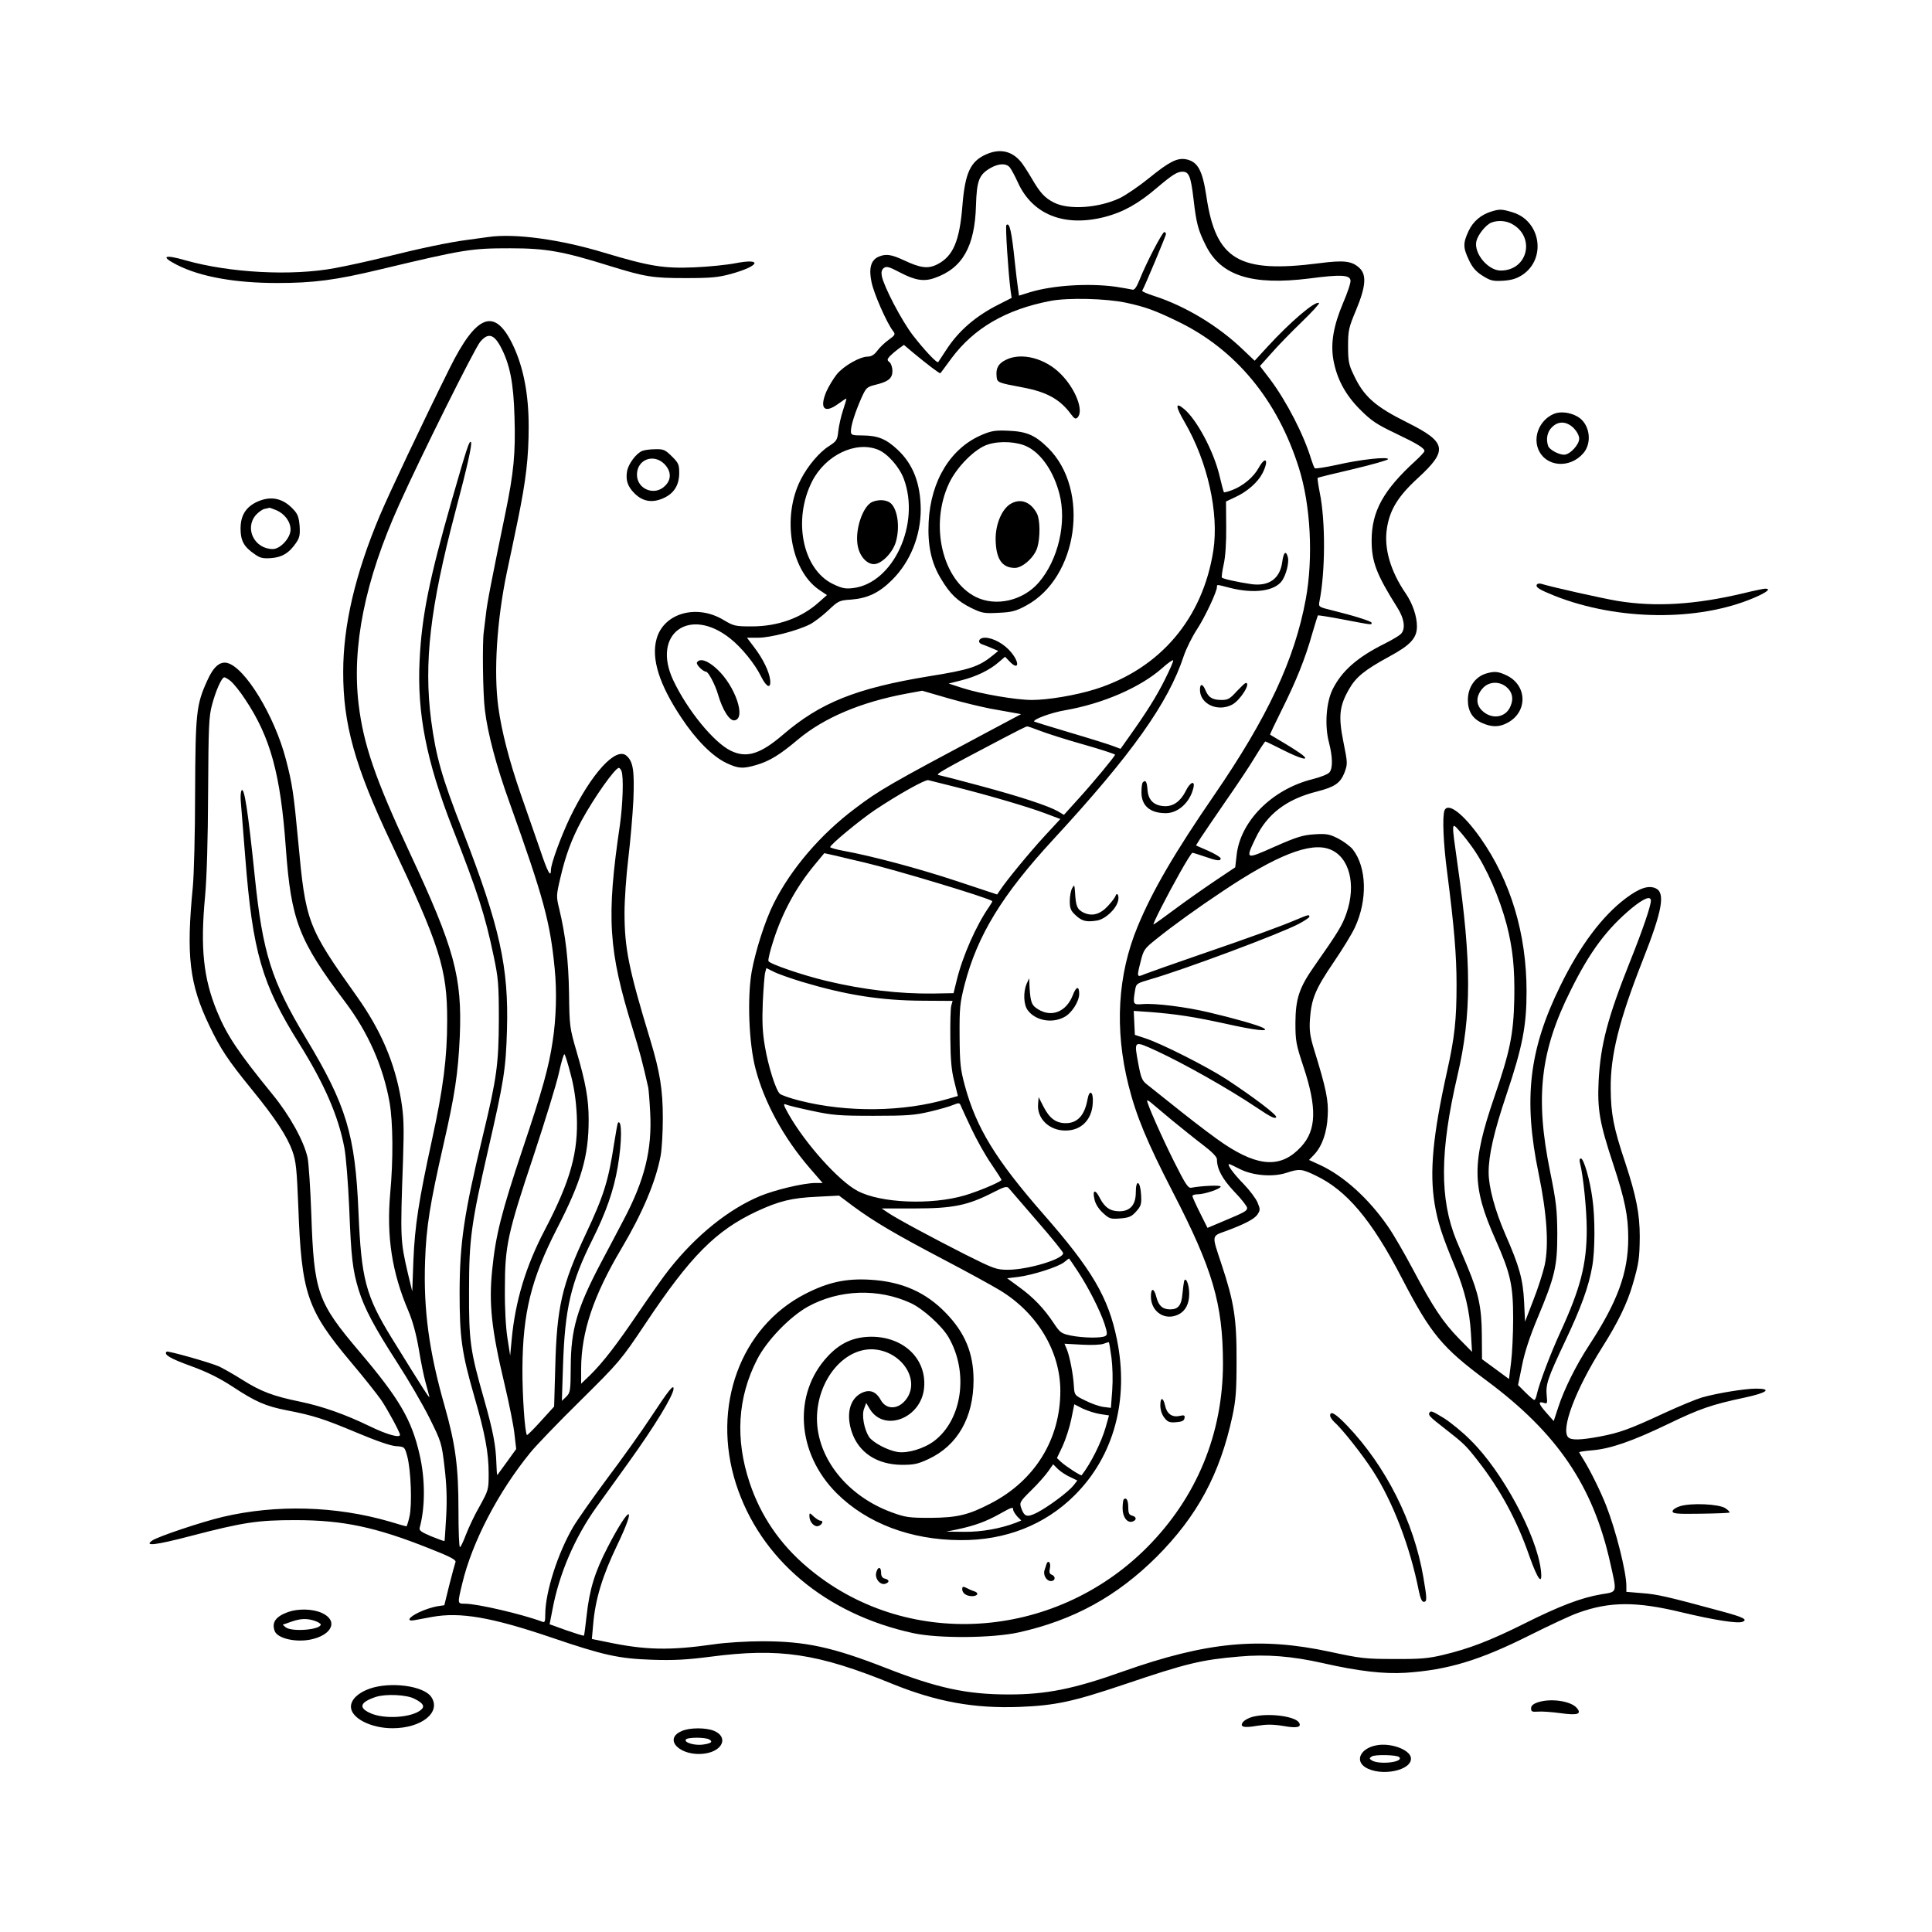 <?xml version="1.0" standalone="no"?>
<!DOCTYPE svg PUBLIC "-//W3C//DTD SVG 20010904//EN"
 "http://www.w3.org/TR/2001/REC-SVG-20010904/DTD/svg10.dtd">
<svg version="1.0" xmlns="http://www.w3.org/2000/svg"
 width="1024pt" height="1024pt" viewBox="0 0 1024 1024"
 preserveAspectRatio="xMidYMid meet">
<g transform="translate(0,1024) scale(0.1,-0.1)"
fill="#000000" stroke="none">
<path d="M5225 9421 c-82 -37 -110 -98 -124 -271 -15 -188 -49 -268 -133 -311
-49 -25 -89 -20 -178 22 -67 31 -95 35 -134 18 -40 -18 -52 -61 -37 -133 11
-58 81 -218 114 -260 14 -18 12 -22 -24 -48 -21 -15 -48 -41 -60 -58 -15 -20
-31 -30 -49 -30 -42 0 -128 -49 -165 -94 -18 -23 -43 -64 -55 -91 -38 -90 -11
-119 62 -66 23 17 43 30 44 28 1 -1 -7 -29 -18 -62 -11 -33 -22 -83 -25 -111
-5 -47 -9 -52 -50 -79 -51 -32 -113 -106 -149 -177 -101 -198 -54 -479 96
-583 l43 -29 -44 -39 c-93 -83 -217 -127 -355 -127 -87 0 -95 2 -149 34 -142
86 -317 37 -355 -100 -29 -104 13 -240 130 -416 79 -120 167 -208 242 -243 62
-29 86 -30 155 -10 72 21 126 54 223 136 138 115 333 198 576 243 l82 15 138
-40 c76 -22 177 -46 224 -55 47 -8 102 -18 123 -22 l39 -7 -184 -98 c-516
-275 -568 -305 -696 -402 -183 -137 -340 -321 -431 -503 -46 -91 -97 -252
-117 -362 -24 -139 -15 -379 20 -513 46 -178 149 -367 286 -526 l70 -81 -37 0
c-63 0 -214 -36 -294 -69 -166 -69 -339 -208 -480 -386 -31 -38 -104 -142
-164 -230 -118 -174 -188 -265 -259 -335 l-46 -44 0 79 c1 196 65 387 214 638
111 187 181 353 207 489 7 35 12 126 12 203 0 149 -15 243 -67 415 -114 375
-136 485 -136 673 0 67 9 196 20 287 11 91 23 230 27 310 6 155 -1 203 -36
234 -56 51 -188 -95 -301 -329 -49 -104 -100 -243 -100 -276 0 -44 -18 -11
-58 109 -24 70 -70 201 -102 293 -61 176 -102 335 -119 462 -25 185 -8 457 45
712 14 66 41 192 59 281 43 210 57 329 57 494 0 169 -27 310 -81 426 -97 207
-194 173 -339 -120 -146 -294 -324 -671 -370 -781 -129 -307 -193 -579 -193
-825 -1 -277 62 -502 252 -903 259 -547 300 -674 299 -947 0 -195 -21 -360
-80 -629 -71 -326 -91 -455 -99 -641 l-6 -165 -23 95 c-40 173 -41 183 -26
600 6 182 4 231 -10 319 -33 198 -107 370 -234 549 -264 371 -272 393 -312
827 -23 247 -31 302 -65 431 -60 230 -216 486 -310 510 -39 10 -74 -20 -106
-92 -59 -129 -63 -171 -65 -594 0 -212 -6 -437 -12 -500 -36 -367 -18 -516 87
-735 59 -124 99 -184 226 -340 124 -152 187 -248 215 -327 19 -54 23 -95 31
-294 17 -461 45 -545 281 -826 66 -78 137 -168 158 -198 34 -50 100 -172 100
-185 0 -18 -71 2 -159 45 -130 63 -251 106 -371 131 -142 29 -208 54 -306 116
-49 31 -105 62 -124 71 -52 22 -272 84 -277 78 -16 -16 18 -36 128 -76 88 -32
152 -64 224 -111 120 -79 173 -102 285 -124 141 -27 198 -46 370 -118 102 -43
182 -71 210 -72 44 -3 45 -4 58 -52 20 -72 27 -260 12 -322 -6 -28 -14 -51
-16 -51 -2 0 -43 11 -91 26 -284 82 -598 91 -883 24 -110 -26 -343 -104 -373
-125 -46 -32 17 -25 204 24 280 73 355 84 554 84 252 0 425 -36 713 -151 112
-44 141 -60 136 -72 -3 -8 -18 -63 -33 -122 l-26 -106 -40 -6 c-22 -4 -64 -17
-93 -31 -56 -26 -71 -51 -24 -42 15 3 56 10 92 17 149 27 314 -1 635 -110 273
-93 354 -111 530 -117 117 -4 185 0 310 16 366 48 568 18 965 -144 234 -95
434 -131 673 -122 193 8 282 27 561 121 325 110 404 129 605 146 142 13 280 2
443 -35 190 -43 322 -58 438 -51 225 15 393 66 660 200 102 51 217 105 255
118 167 60 307 61 550 2 172 -41 294 -60 320 -50 31 12 4 25 -111 56 -291 79
-341 90 -420 96 l-84 7 0 31 c0 75 -56 296 -107 426 -30 77 -86 189 -119 242
-13 21 -24 39 -24 41 0 2 30 7 68 10 98 8 215 49 402 139 170 82 231 103 409
141 117 25 145 47 59 47 -61 0 -207 -24 -288 -47 -30 -9 -120 -46 -200 -83
-185 -86 -236 -104 -341 -124 -102 -19 -151 -20 -167 -4 -41 41 38 252 180
477 83 131 132 232 161 331 33 113 37 140 38 256 0 120 -19 216 -77 392 -62
185 -76 258 -77 392 -2 176 45 363 168 676 106 268 123 362 70 386 -38 17 -86
1 -158 -53 -125 -94 -243 -251 -347 -464 -166 -338 -197 -600 -115 -995 44
-214 55 -378 32 -486 -9 -39 -35 -122 -60 -185 l-44 -114 -5 105 c-6 120 -25
188 -100 359 -55 127 -88 250 -88 327 0 92 28 215 95 414 85 253 106 364 106
545 0 306 -84 585 -244 813 -91 129 -173 192 -191 146 -12 -31 -6 -175 14
-326 37 -287 50 -440 50 -597 0 -184 -10 -279 -50 -458 -76 -342 -94 -534 -66
-705 16 -95 38 -165 111 -340 49 -120 74 -225 81 -342 l6 -101 -69 70 c-85 87
-138 167 -243 365 -45 85 -105 189 -134 230 -102 148 -235 268 -361 326 l-57
26 26 27 c43 45 69 118 73 206 5 83 -8 145 -73 355 -21 70 -25 98 -21 160 8
107 29 158 125 299 47 69 98 152 113 185 68 146 63 319 -11 414 -14 17 -49 43
-78 58 -46 23 -61 26 -125 22 -62 -4 -94 -14 -210 -65 -157 -70 -157 -70 -102
45 61 128 165 207 326 247 93 24 123 44 145 100 17 46 17 50 -6 164 -27 135
-21 189 30 278 37 65 83 102 213 173 113 61 147 98 147 160 0 54 -23 121 -59
174 -81 118 -117 240 -100 346 15 98 59 170 164 266 161 148 153 190 -55 294
-173 86 -233 139 -287 257 -24 49 -28 71 -28 148 0 83 3 98 43 193 51 123 56
185 18 221 -40 38 -83 43 -213 26 -427 -55 -549 17 -599 355 -21 139 -46 184
-109 196 -46 8 -88 -13 -195 -100 -52 -42 -122 -90 -155 -106 -110 -52 -269
-64 -348 -24 -50 25 -75 53 -119 129 -23 39 -50 81 -62 93 -48 54 -111 65
-181 33z m127 -68 c8 -10 27 -45 42 -78 77 -172 246 -240 461 -185 97 25 178
70 275 153 84 71 109 87 138 87 34 0 44 -26 58 -146 15 -129 24 -163 65 -245
80 -161 244 -213 549 -175 167 22 214 19 218 -10 2 -12 -16 -66 -39 -119 -51
-121 -67 -212 -52 -301 18 -101 63 -186 142 -265 59 -59 87 -78 188 -126 115
-55 153 -78 153 -94 0 -4 -21 -27 -47 -51 -171 -156 -233 -268 -233 -423 0
-112 25 -179 136 -355 39 -61 45 -117 17 -142 -10 -9 -47 -31 -83 -49 -145
-72 -227 -144 -276 -241 -35 -69 -44 -194 -20 -284 19 -74 21 -134 3 -157 -7
-10 -47 -26 -91 -37 -215 -54 -384 -224 -402 -406 l-7 -61 -106 -71 c-58 -39
-155 -107 -214 -151 -60 -45 -111 -81 -113 -81 -7 0 72 154 139 273 33 59 63
107 67 107 4 0 33 -9 65 -20 65 -23 85 -25 85 -10 0 6 -29 24 -65 40 l-66 29
25 40 c14 21 72 107 130 191 58 83 129 189 157 236 28 46 53 84 56 84 2 0 44
-20 93 -45 95 -48 144 -60 104 -27 -12 10 -55 38 -95 62 -41 24 -75 45 -77 46
-2 1 26 60 61 130 77 154 126 276 162 405 15 52 29 95 30 97 2 2 64 -8 137
-22 153 -29 148 -29 148 -17 0 8 -91 37 -213 67 -66 16 -69 18 -64 44 32 158
33 429 2 579 -8 41 -13 76 -11 78 1 2 86 23 186 46 101 24 185 48 187 53 5 15
-147 -1 -272 -30 -60 -13 -113 -21 -116 -18 -4 4 -12 25 -19 47 -40 132 -130
306 -217 423 l-55 72 61 68 c33 38 105 112 160 165 55 53 97 99 92 101 -20 13
-153 -101 -274 -233 l-67 -73 -60 57 c-129 125 -305 232 -472 286 -37 12 -66
24 -64 28 12 19 126 292 126 300 0 6 -4 11 -9 11 -10 0 -96 -164 -131 -253
-17 -42 -28 -56 -39 -52 -9 2 -47 9 -86 15 -144 20 -335 8 -456 -29 l-58 -18
-5 36 c-3 20 -11 83 -17 141 -17 164 -28 214 -45 197 -6 -6 10 -251 22 -344
l6 -42 -63 -32 c-127 -63 -218 -142 -284 -244 -22 -33 -41 -62 -42 -64 -6 -9
-76 66 -136 144 -60 79 -151 254 -163 311 -4 21 -1 34 10 43 14 11 27 8 86
-23 80 -42 127 -50 185 -29 146 51 212 166 218 384 4 131 16 163 76 198 44 25
83 27 103 4z m614 -717 c103 -22 156 -41 279 -101 305 -148 526 -415 639 -774
63 -198 77 -477 37 -696 -59 -321 -203 -628 -486 -1040 -207 -301 -327 -506
-405 -695 -107 -257 -123 -545 -49 -841 41 -164 99 -303 234 -565 213 -412
266 -593 267 -909 0 -374 -139 -711 -402 -976 -497 -499 -1286 -545 -1803
-104 -144 122 -246 272 -304 447 -77 231 -64 450 40 653 52 101 172 225 268
279 167 92 374 99 547 19 64 -30 164 -120 199 -180 108 -185 74 -436 -75 -550
-54 -41 -141 -67 -194 -59 -55 9 -131 50 -152 80 -26 41 -40 116 -26 150 l11
30 19 -32 c77 -126 275 -48 288 114 13 152 -108 268 -278 269 -94 0 -166 -32
-233 -104 -186 -199 -165 -514 48 -726 160 -159 392 -247 655 -248 239 -2 449
81 606 238 208 207 289 506 224 825 -45 223 -132 371 -390 665 -252 288 -355
456 -416 680 -24 89 -27 118 -28 265 -1 150 2 175 27 273 68 260 197 472 468
766 418 453 611 725 693 974 13 39 45 103 70 141 42 64 106 200 106 225 0 14
-3 14 70 -5 127 -32 236 -17 275 38 22 32 38 96 31 124 -10 39 -23 28 -30 -25
-12 -88 -70 -130 -164 -117 -69 10 -152 28 -156 35 -2 3 2 35 10 71 9 39 14
118 13 198 l-1 134 49 23 c63 29 119 78 144 126 36 71 18 97 -20 29 -27 -49
-82 -95 -139 -117 -23 -9 -44 -14 -45 -12 -2 2 -13 43 -24 90 -31 129 -120
295 -187 351 -48 40 -47 16 3 -70 122 -210 182 -481 152 -679 -56 -362 -283
-628 -626 -736 -102 -32 -250 -57 -336 -57 -84 0 -271 32 -367 63 l-74 24 67
17 c80 20 151 55 198 96 l34 29 23 -24 c49 -52 57 -10 9 48 -36 44 -96 77
-139 77 -33 0 -43 -27 -12 -36 9 -3 32 -12 50 -20 l33 -14 -28 -23 c-75 -61
-123 -77 -343 -112 -382 -63 -572 -139 -770 -309 -120 -103 -193 -126 -277
-85 -90 44 -230 215 -305 374 -115 246 86 393 302 221 61 -48 132 -136 164
-202 29 -58 53 -67 48 -18 -5 44 -38 112 -83 171 l-40 53 60 0 c64 0 207 37
274 71 23 12 66 45 97 74 53 50 58 53 121 57 88 7 149 36 218 105 96 96 151
233 151 373 -1 137 -40 239 -122 316 -62 58 -105 75 -184 76 -59 0 -64 2 -64
23 0 30 22 99 54 172 26 58 30 62 74 73 71 17 92 35 92 74 0 18 -7 39 -15 46
-14 11 -14 15 2 33 10 10 31 28 46 39 l28 20 46 -39 c76 -63 144 -115 147
-111 2 1 28 37 59 79 120 161 290 259 524 304 94 18 294 13 399 -9z m-3313
-233 c49 -92 69 -190 74 -374 6 -190 -4 -294 -48 -507 -75 -364 -98 -481 -104
-542 -4 -36 -9 -76 -11 -90 -8 -53 -5 -330 6 -413 15 -126 61 -298 131 -492
180 -503 215 -631 239 -880 12 -120 8 -263 -11 -385 -20 -135 -53 -255 -159
-570 -113 -338 -143 -458 -161 -638 -19 -182 -4 -319 66 -612 24 -102 48 -220
52 -263 l9 -77 -49 -68 c-27 -37 -50 -68 -51 -70 -2 -1 -4 26 -5 60 -3 97 -17
171 -66 344 -73 256 -80 305 -79 574 0 274 12 356 101 745 84 365 94 428 100
635 10 334 -38 549 -234 1055 -112 287 -142 394 -168 588 -39 305 -6 596 129
1107 64 241 90 359 82 367 -9 9 -22 -33 -101 -307 -120 -419 -160 -617 -171
-850 -14 -280 36 -533 173 -885 136 -346 174 -466 219 -680 25 -118 28 -149
28 -340 -1 -234 -11 -309 -83 -607 -102 -424 -124 -571 -125 -838 0 -239 11
-319 78 -552 57 -196 76 -299 76 -408 0 -85 -1 -88 -47 -172 -27 -46 -59 -115
-73 -151 -14 -37 -28 -67 -32 -67 -5 0 -8 87 -8 193 0 236 -16 352 -74 557
-82 287 -112 508 -103 765 6 182 26 304 97 616 61 266 78 379 87 575 13 316
-28 467 -267 978 -181 388 -243 569 -269 781 -37 308 33 658 214 1059 112 250
401 830 430 864 41 49 72 42 108 -25z m2002 -547 c50 -21 111 -90 135 -153 90
-240 -56 -555 -269 -580 -42 -5 -59 -1 -107 22 -160 78 -213 339 -110 543 71
140 232 217 351 168z m1519 -1218 c-45 -90 -97 -173 -191 -305 l-44 -62 -37
14 c-20 8 -122 40 -227 71 -104 31 -192 58 -193 59 -12 11 92 49 166 61 199
35 397 121 512 223 30 27 56 45 58 41 2 -5 -18 -50 -44 -102z m-4951 -8 c14
-12 49 -54 76 -96 134 -200 188 -396 216 -789 28 -384 68 -488 314 -815 123
-163 202 -343 236 -534 18 -106 20 -300 3 -483 -20 -228 10 -419 96 -620 23
-54 42 -123 56 -205 11 -68 27 -145 35 -173 7 -27 17 -61 20 -75 7 -23 -28 32
-200 310 -137 223 -160 311 -175 665 -17 410 -64 567 -279 923 -182 303 -229
450 -271 860 -36 350 -56 475 -70 452 -4 -7 -6 -31 -4 -54 2 -22 13 -158 24
-301 39 -500 88 -671 285 -985 134 -214 208 -384 240 -552 9 -47 20 -187 26
-322 10 -260 18 -328 50 -433 31 -99 83 -197 203 -383 59 -91 136 -223 172
-295 63 -127 65 -133 80 -260 11 -93 14 -167 9 -260 -4 -71 -8 -131 -9 -133
-2 -1 -33 10 -70 25 -56 24 -66 31 -61 48 29 107 29 257 -1 385 -42 185 -107
296 -318 545 -224 264 -242 315 -256 730 -5 138 -14 273 -20 300 -20 89 -95
224 -186 335 -181 222 -242 313 -294 440 -72 175 -89 336 -63 610 9 99 15 298
16 550 2 351 4 403 21 465 20 75 51 145 65 145 5 0 20 -9 34 -20z m4291 -264
c34 -13 136 -46 229 -72 92 -26 167 -51 167 -54 0 -8 -115 -147 -197 -237
l-74 -82 -32 19 c-51 29 -196 77 -412 135 -110 30 -209 55 -220 57 -20 3 20
26 340 194 66 35 124 64 129 64 5 0 37 -11 70 -24z m-2220 -213 c12 -30 7
-175 -8 -283 -73 -494 -62 -666 68 -1085 37 -120 52 -177 82 -310 2 -11 7 -69
10 -130 11 -198 -29 -360 -142 -573 -31 -59 -85 -162 -121 -229 -124 -236
-157 -348 -158 -546 -1 -130 -2 -138 -24 -160 l-23 -22 6 185 c10 307 42 442
156 670 72 144 113 261 134 385 23 132 23 256 1 234 -2 -3 -11 -52 -20 -109
-30 -197 -54 -276 -150 -480 -127 -270 -154 -389 -162 -705 l-6 -210 -70 -77
c-39 -43 -72 -76 -74 -74 -11 11 -25 212 -24 355 2 292 46 471 182 737 131
254 169 385 169 579 0 109 -15 194 -65 365 -35 120 -37 132 -39 305 -3 176
-18 306 -52 448 -16 65 -16 71 6 164 28 121 60 206 112 303 67 123 178 280
198 280 4 0 11 -8 14 -17z m1766 -83 c183 -46 394 -108 483 -142 l77 -29 -85
-92 c-79 -86 -201 -234 -235 -286 l-15 -22 -214 71 c-202 67 -449 133 -603
161 -38 7 -68 16 -68 19 0 13 155 141 236 196 123 82 267 163 284 159 8 -2 71
-18 140 -35z m2750 -330 c72 -105 137 -256 176 -402 32 -125 43 -230 40 -393
-4 -187 -23 -279 -106 -520 -120 -350 -119 -473 6 -754 80 -180 94 -243 94
-419 0 -80 -5 -185 -11 -233 l-11 -88 -72 53 -71 52 -1 130 c-1 142 -17 218
-74 355 -17 40 -44 106 -61 145 -89 219 -88 471 6 874 75 321 75 599 0 1120
-32 228 -33 225 11 175 20 -22 53 -65 74 -95z m-763 -1 c105 -39 143 -187 89
-341 -22 -63 -43 -98 -170 -279 -80 -114 -99 -172 -100 -299 0 -97 3 -115 43
-235 72 -217 68 -335 -12 -422 -104 -114 -223 -110 -408 13 -41 27 -142 103
-225 169 -83 66 -165 131 -182 145 -29 22 -34 35 -48 108 -24 130 -27 128 96
72 145 -67 381 -200 530 -300 76 -51 98 -62 104 -51 7 10 -121 107 -264 201
-105 68 -344 189 -430 217 l-55 18 -3 64 -3 63 88 -6 c137 -11 225 -24 395
-61 160 -36 241 -45 205 -24 -23 14 -160 53 -289 83 -120 29 -288 50 -353 44
-50 -4 -51 -1 -39 73 6 36 8 37 83 59 177 51 686 241 784 293 31 16 57 34 57
38 0 13 -4 12 -73 -17 -80 -34 -225 -87 -522 -189 -133 -46 -258 -90 -278 -98
-42 -18 -43 -18 -21 68 15 61 20 68 83 118 84 68 217 164 351 253 285 191 465
262 567 223z m-2467 -70 c162 -38 660 -188 679 -205 2 -1 -6 -15 -17 -31 -67
-96 -140 -260 -171 -388 l-17 -69 -110 -2 c-176 -2 -368 20 -564 67 -126 30
-301 90 -307 105 -3 7 9 56 26 108 48 151 122 286 221 405 l49 59 63 -14 c35
-9 101 -24 148 -35z m4170 -203 c0 -27 -43 -154 -110 -321 -120 -301 -157
-443 -167 -635 -7 -151 5 -221 77 -439 63 -191 80 -277 80 -393 0 -183 -56
-336 -206 -566 -71 -108 -135 -238 -165 -331 l-24 -73 -37 42 c-43 48 -48 64
-17 55 20 -7 21 -4 17 36 -6 62 4 92 97 289 85 179 125 289 144 397 15 82 16
258 1 361 -13 99 -46 212 -61 212 -7 0 -9 -10 -4 -27 17 -68 35 -247 35 -350
0 -183 -33 -311 -139 -542 -55 -120 -113 -274 -126 -333 -3 -16 -9 -28 -13
-28 -4 0 -25 18 -47 40 l-39 39 21 103 c13 68 41 153 81 249 94 224 106 277
106 449 -1 127 -5 168 -38 330 -80 392 -53 638 109 961 102 206 191 325 324
436 64 52 101 67 101 39z m-4499 -430 c234 -70 417 -99 641 -100 l157 -1 -7
-25 c-4 -14 -6 -92 -5 -175 1 -112 6 -170 21 -227 l19 -77 -52 -15 c-237 -70
-535 -73 -785 -10 -52 13 -100 30 -107 37 -22 22 -61 145 -79 252 -13 76 -15
131 -11 235 4 74 9 145 13 157 l6 22 38 -19 c21 -11 89 -35 151 -54z m-1226
-491 c18 -67 28 -137 32 -215 9 -197 -33 -348 -170 -610 -100 -191 -156 -376
-175 -580 l-8 -85 -14 90 c-9 56 -15 157 -14 265 0 229 15 294 154 710 59 179
119 373 132 432 13 59 26 104 30 100 4 -4 19 -52 33 -107z m3185 -241 c53 -43
128 -104 168 -134 45 -34 72 -62 72 -74 0 -52 28 -104 92 -172 38 -39 68 -78
68 -86 0 -16 -10 -22 -127 -71 l-83 -35 -40 80 c-22 44 -40 84 -40 89 0 5 13
9 28 9 36 0 122 29 122 41 0 9 -101 4 -155 -6 -18 -4 -31 17 -92 138 -66 132
-143 306 -143 323 0 4 8 0 18 -8 9 -8 60 -50 112 -94z m-1060 -49 c26 -55 72
-138 104 -184 31 -46 56 -84 54 -86 -18 -16 -125 -60 -195 -81 -178 -52 -446
-41 -568 24 -100 53 -277 251 -365 406 -28 50 -30 58 -14 52 10 -5 73 -20 139
-34 107 -23 142 -26 325 -26 176 0 218 3 298 22 51 12 107 28 125 36 30 12 33
12 41 -8 5 -12 30 -66 56 -121z m1423 -212 c68 -34 174 -43 246 -19 67 22 81
21 153 -14 165 -78 298 -235 459 -546 153 -295 212 -366 449 -542 374 -278
563 -557 654 -963 37 -165 40 -155 -46 -169 -107 -18 -222 -62 -408 -155 -180
-90 -294 -134 -434 -167 -75 -18 -121 -22 -256 -21 -152 0 -179 3 -340 38
-372 80 -654 53 -1098 -104 -261 -93 -406 -122 -605 -122 -223 0 -379 34 -648
139 -286 112 -430 143 -659 143 -80 0 -195 -7 -255 -16 -237 -34 -365 -31
-569 12 l-79 16 7 78 c11 132 49 257 127 419 108 225 67 216 -50 -10 -69 -133
-97 -226 -112 -365 -6 -55 -12 -101 -14 -104 -3 -2 -44 11 -93 28 l-89 32 15
77 c35 189 118 383 234 545 35 48 111 154 169 235 137 190 239 357 239 392 0
24 -25 -7 -118 -148 -53 -81 -159 -229 -235 -330 -75 -101 -156 -216 -179
-255 -82 -140 -147 -344 -148 -461 0 -42 -2 -47 -17 -41 -104 39 -343 95 -409
95 -40 0 -40 -1 -14 107 52 219 191 486 361 694 28 35 147 159 264 274 208
206 215 214 345 408 239 359 374 495 592 597 117 54 184 71 319 77 l116 6 76
-57 c110 -81 222 -147 477 -281 124 -65 259 -139 300 -164 198 -120 320 -324
320 -533 0 -257 -135 -476 -370 -597 -118 -61 -176 -75 -320 -76 -113 0 -132
3 -203 29 -236 86 -396 287 -397 496 0 209 150 386 312 367 141 -17 232 -159
165 -258 -41 -60 -108 -65 -139 -9 -26 47 -61 58 -105 35 -61 -33 -79 -114
-48 -206 37 -108 132 -171 263 -173 67 0 86 4 144 31 154 72 238 221 238 418
0 142 -45 251 -147 356 -106 110 -233 166 -399 176 -130 8 -225 -13 -346 -75
-344 -176 -498 -598 -367 -1007 128 -398 474 -690 939 -791 133 -29 420 -27
560 4 291 65 520 191 731 401 215 216 335 438 401 745 18 84 22 134 22 291 1
226 -13 314 -81 518 -51 154 -53 144 27 173 97 36 149 63 165 87 15 23 15 28
0 64 -9 21 -42 65 -74 98 -54 55 -90 105 -76 105 3 0 29 -12 58 -27z m-1076
-275 c76 -87 138 -164 138 -170 0 -32 -188 -88 -293 -88 -61 0 -74 5 -226 81
-177 90 -364 190 -412 223 l-31 21 176 0 c201 0 280 16 413 84 62 32 75 35 85
23 7 -8 74 -86 150 -174z m216 -267 c55 -83 118 -207 142 -280 14 -45 15 -55
4 -62 -20 -12 -115 -11 -182 2 -52 11 -58 15 -92 66 -51 77 -107 136 -183 191
l-64 47 59 7 c77 10 212 53 243 78 14 11 25 20 26 20 1 0 22 -31 47 -69z m178
-457 c6 -47 8 -117 4 -173 l-7 -93 -40 5 c-22 3 -65 18 -96 34 -56 27 -57 29
-60 73 -3 63 -22 159 -37 197 l-13 31 91 -5 c51 -3 103 -1 117 5 14 5 26 9 27
8 2 -1 8 -38 14 -82z m-59 -299 l46 -7 -18 -64 c-23 -79 -78 -190 -127 -253
-3 -5 -81 45 -110 71 l-21 20 30 63 c16 35 37 99 46 143 l16 79 45 -23 c26
-12 67 -25 93 -29z m-159 -334 l37 -18 -20 -26 c-27 -34 -133 -113 -193 -144
-54 -27 -68 -23 -85 26 -9 27 -6 33 54 92 36 35 76 81 90 101 l26 37 26 -26
c15 -14 44 -33 65 -42z m-303 -173 c0 -6 10 -22 21 -35 l22 -22 -29 -12 c-82
-31 -182 -49 -273 -48 l-96 1 64 13 c91 20 147 41 216 79 68 38 75 41 75 24z"/>
<path d="M5332 8333 c-40 -19 -54 -44 -50 -86 3 -35 3 -35 141 -61 127 -24
196 -63 254 -142 17 -23 24 -27 34 -17 35 35 -10 152 -89 231 -82 83 -208 116
-290 75z"/>
<path d="M5206 7936 c-167 -70 -273 -243 -284 -463 -6 -124 14 -216 65 -300
48 -81 88 -119 160 -155 58 -28 69 -30 145 -26 70 3 93 9 146 38 276 147 341
613 118 835 -69 68 -113 88 -211 92 -68 3 -89 0 -139 -21z m240 -64 c75 -38
139 -133 169 -249 40 -152 -6 -350 -109 -470 -84 -97 -227 -130 -334 -77 -177
88 -246 380 -142 602 40 86 138 185 206 206 64 21 157 15 210 -12z"/>
<path d="M5363 7573 c-50 -24 -87 -108 -86 -193 2 -103 34 -150 102 -150 41 0
104 57 119 108 16 53 15 147 -2 180 -31 59 -82 81 -133 55z"/>
<path d="M3694 6729 c-6 -11 31 -48 48 -49 12 0 49 -69 64 -122 24 -82 61
-140 87 -136 63 9 4 182 -92 271 -50 47 -92 60 -107 36z"/>
<path d="M6554 6575 c-34 -38 -46 -45 -78 -45 -49 0 -70 12 -86 50 -15 37 -30
39 -30 4 0 -75 93 -119 170 -79 43 22 102 116 73 115 -5 0 -26 -21 -49 -45z"/>
<path d="M6057 6093 c-4 -3 -7 -27 -7 -53 0 -71 46 -110 129 -110 65 0 128 57
146 133 11 43 -17 33 -40 -15 -27 -54 -65 -82 -111 -81 -57 2 -88 31 -92 87
-3 43 -10 55 -25 39z"/>
<path d="M5683 5533 c-7 -12 -13 -43 -13 -68 0 -39 5 -52 30 -75 35 -33 58
-38 115 -29 44 8 100 60 111 104 7 27 -5 50 -14 26 -2 -8 -20 -31 -39 -52 -42
-46 -86 -58 -132 -35 -32 17 -39 33 -43 106 -3 41 -4 43 -15 23z"/>
<path d="M5441 5025 c-18 -43 -16 -110 6 -139 40 -55 128 -72 193 -37 40 20
80 83 80 123 0 44 -16 41 -34 -7 -34 -87 -111 -119 -183 -75 -35 21 -41 37
-46 115 l-2 50 -14 -30z"/>
<path d="M5764 4413 c-15 -84 -53 -126 -115 -126 -53 0 -87 26 -119 89 l-25
49 -3 -38 c-6 -75 58 -138 142 -139 85 -2 144 56 148 147 4 60 -18 74 -28 18z"/>
<path d="M6020 3920 c0 -66 -30 -100 -87 -100 -48 0 -78 20 -104 71 -24 48
-40 43 -28 -8 5 -24 22 -51 45 -72 34 -31 40 -33 92 -29 47 4 60 10 84 37 26
29 29 39 26 88 -4 75 -28 86 -28 13z"/>
<path d="M6276 3450 c-2 -8 -6 -39 -9 -69 -5 -59 -22 -81 -65 -81 -40 0 -61
19 -73 65 -12 49 -29 51 -29 4 0 -83 76 -132 148 -95 36 19 55 56 55 109 0 48
-18 93 -27 67z"/>
<path d="M6150 2792 c0 -25 8 -49 21 -66 18 -23 28 -27 63 -24 30 2 42 8 44
21 3 16 -1 18 -28 12 -38 -8 -66 12 -75 56 -10 44 -25 45 -25 1z"/>
<path d="M5956 2293 c-3 -3 -6 -25 -6 -48 0 -47 26 -80 54 -69 22 8 20 25 -4
31 -16 4 -20 14 -20 44 0 37 -10 55 -24 42z"/>
<path d="M4290 2204 c0 -29 24 -57 45 -53 21 5 33 29 14 29 -7 0 -23 10 -36
22 -22 21 -23 21 -23 2z"/>
<path d="M5546 1948 c-2 -7 -7 -21 -10 -31 -8 -26 11 -57 34 -57 24 0 27 25 4
34 -12 4 -14 14 -9 36 6 29 -11 45 -19 18z"/>
<path d="M4644 1904 c-8 -32 23 -68 49 -58 23 8 21 21 -3 27 -14 3 -20 14 -20
31 0 34 -18 34 -26 0z"/>
<path d="M5100 1817 c0 -21 22 -37 52 -37 31 0 38 18 11 26 -10 3 -26 10 -35
15 -23 12 -28 11 -28 -4z"/>
<path d="M4624 7580 c-49 -20 -92 -142 -79 -226 8 -58 47 -104 87 -104 40 0
99 60 116 117 25 85 7 189 -36 212 -24 13 -58 13 -88 1z"/>
<path d="M7576 2752 c-7 -12 3 -23 78 -81 105 -82 114 -90 181 -176 116 -149
205 -312 270 -500 46 -130 72 -163 62 -77 -22 184 -204 523 -371 687 -44 45
-109 97 -142 118 -66 40 -70 41 -78 29z"/>
<path d="M7050 2737 c0 -8 10 -22 21 -33 43 -38 148 -171 205 -259 106 -163
198 -403 244 -637 8 -38 16 -58 26 -58 18 0 18 15 -2 131 -50 293 -198 587
-403 802 -62 65 -91 82 -91 54z"/>
<path d="M7908 9120 c-58 -17 -100 -53 -124 -104 -30 -64 -30 -88 1 -153 18
-39 36 -61 72 -84 43 -27 55 -30 109 -27 46 3 72 11 103 31 129 86 97 288 -53
332 -55 17 -68 17 -108 5z m102 -65 c130 -67 90 -249 -56 -249 -67 0 -143 91
-129 155 8 35 50 87 79 99 33 13 74 11 106 -5z"/>
<path d="M2590 8984 c-14 -2 -63 -9 -110 -15 -101 -13 -252 -45 -445 -93 -77
-19 -194 -45 -260 -57 -229 -43 -558 -25 -791 41 -114 33 -136 22 -46 -24 124
-63 308 -96 531 -96 192 0 309 15 546 72 448 107 482 112 690 112 190 0 278
-16 525 -93 191 -59 229 -65 405 -65 134 0 173 4 239 22 152 42 171 85 25 57
-46 -9 -145 -19 -219 -22 -163 -7 -239 6 -479 78 -231 70 -471 103 -611 83z"/>
<path d="M8235 8046 c-72 -31 -109 -115 -83 -184 37 -97 168 -109 241 -23 48
57 32 157 -32 193 -40 23 -92 29 -126 14z m106 -75 c17 -18 29 -40 29 -56 0
-32 -49 -85 -80 -85 -29 0 -76 26 -84 45 -13 35 -6 76 19 100 34 35 78 33 116
-4z"/>
<path d="M3404 7850 c-32 -13 -72 -67 -80 -105 -9 -49 2 -83 39 -120 43 -43
93 -52 152 -26 57 25 85 69 85 135 0 43 -4 53 -39 87 -35 35 -44 39 -87 38
-27 0 -58 -4 -70 -9z m117 -69 c37 -38 39 -82 4 -116 -55 -56 -149 -18 -149
59 0 80 87 114 145 57z"/>
<path d="M1364 7581 c-61 -28 -89 -73 -89 -143 0 -64 18 -97 76 -136 28 -20
43 -23 87 -20 59 5 94 27 130 79 20 28 23 44 20 92 -4 46 -10 63 -34 88 -55
59 -118 72 -190 40z m100 -45 c45 -19 76 -61 76 -103 0 -44 -54 -103 -94 -103
-96 0 -151 107 -91 179 14 16 36 32 48 34 12 2 23 5 25 6 1 0 17 -5 36 -13z"/>
<path d="M8146 7142 c-9 -14 12 -27 94 -60 334 -132 762 -137 1058 -10 67 29
91 48 58 48 -8 0 -61 -11 -118 -25 -254 -60 -464 -73 -665 -40 -83 14 -351 74
-405 91 -9 2 -19 1 -22 -4z"/>
<path d="M7876 6670 c-58 -18 -96 -73 -96 -140 0 -59 24 -98 73 -121 53 -24
93 -24 137 0 106 56 106 194 0 249 -47 23 -67 26 -114 12z m107 -70 c32 -26
41 -62 23 -103 -25 -62 -101 -73 -152 -22 -32 32 -31 75 2 114 31 38 87 43
127 11z"/>
<path d="M8905 2257 c-23 -7 -40 -19 -40 -27 0 -13 24 -15 148 -13 82 1 151 4
154 6 2 3 -7 13 -22 23 -35 23 -182 29 -240 11z"/>
<path d="M1527 1696 c-66 -24 -88 -55 -71 -101 15 -39 110 -61 190 -45 116 24
148 101 60 141 -48 22 -125 24 -179 5z m142 -47 c17 -6 31 -15 31 -19 0 -28
-152 -41 -186 -15 -10 8 -17 15 -14 15 3 0 23 7 45 15 49 17 82 18 124 4z"/>
<path d="M1960 1290 c-61 -21 -100 -58 -100 -96 0 -60 105 -114 220 -114 156
0 261 86 205 167 -41 58 -215 81 -325 43z m237 -54 c46 -23 56 -40 35 -58 -48
-42 -195 -52 -269 -18 -65 29 -55 58 29 86 52 17 164 12 205 -10z"/>
<path d="M8150 1217 c-24 -8 -35 -18 -35 -32 0 -17 6 -19 36 -17 20 2 74 -2
119 -8 93 -13 116 -5 86 29 -33 36 -139 51 -206 28z"/>
<path d="M6634 1139 c-17 -5 -37 -16 -44 -24 -23 -28 1 -35 73 -22 52 8 83 8
139 -1 72 -13 98 -7 83 18 -22 35 -170 53 -251 29z"/>
<path d="M3613 1065 c-102 -44 -4 -138 124 -119 95 14 124 88 48 120 -43 18
-130 18 -172 -1z m147 -45 c20 -12 9 -21 -37 -27 -42 -5 -98 11 -88 27 8 13
105 13 125 0z"/>
<path d="M7293 989 c-81 -16 -112 -79 -58 -115 82 -53 253 -18 243 50 -7 44
-111 81 -185 65z m123 -62 c27 -27 -107 -42 -146 -17 -13 9 -13 11 0 20 16 12
135 9 146 -3z"/>
</g>
</svg>
